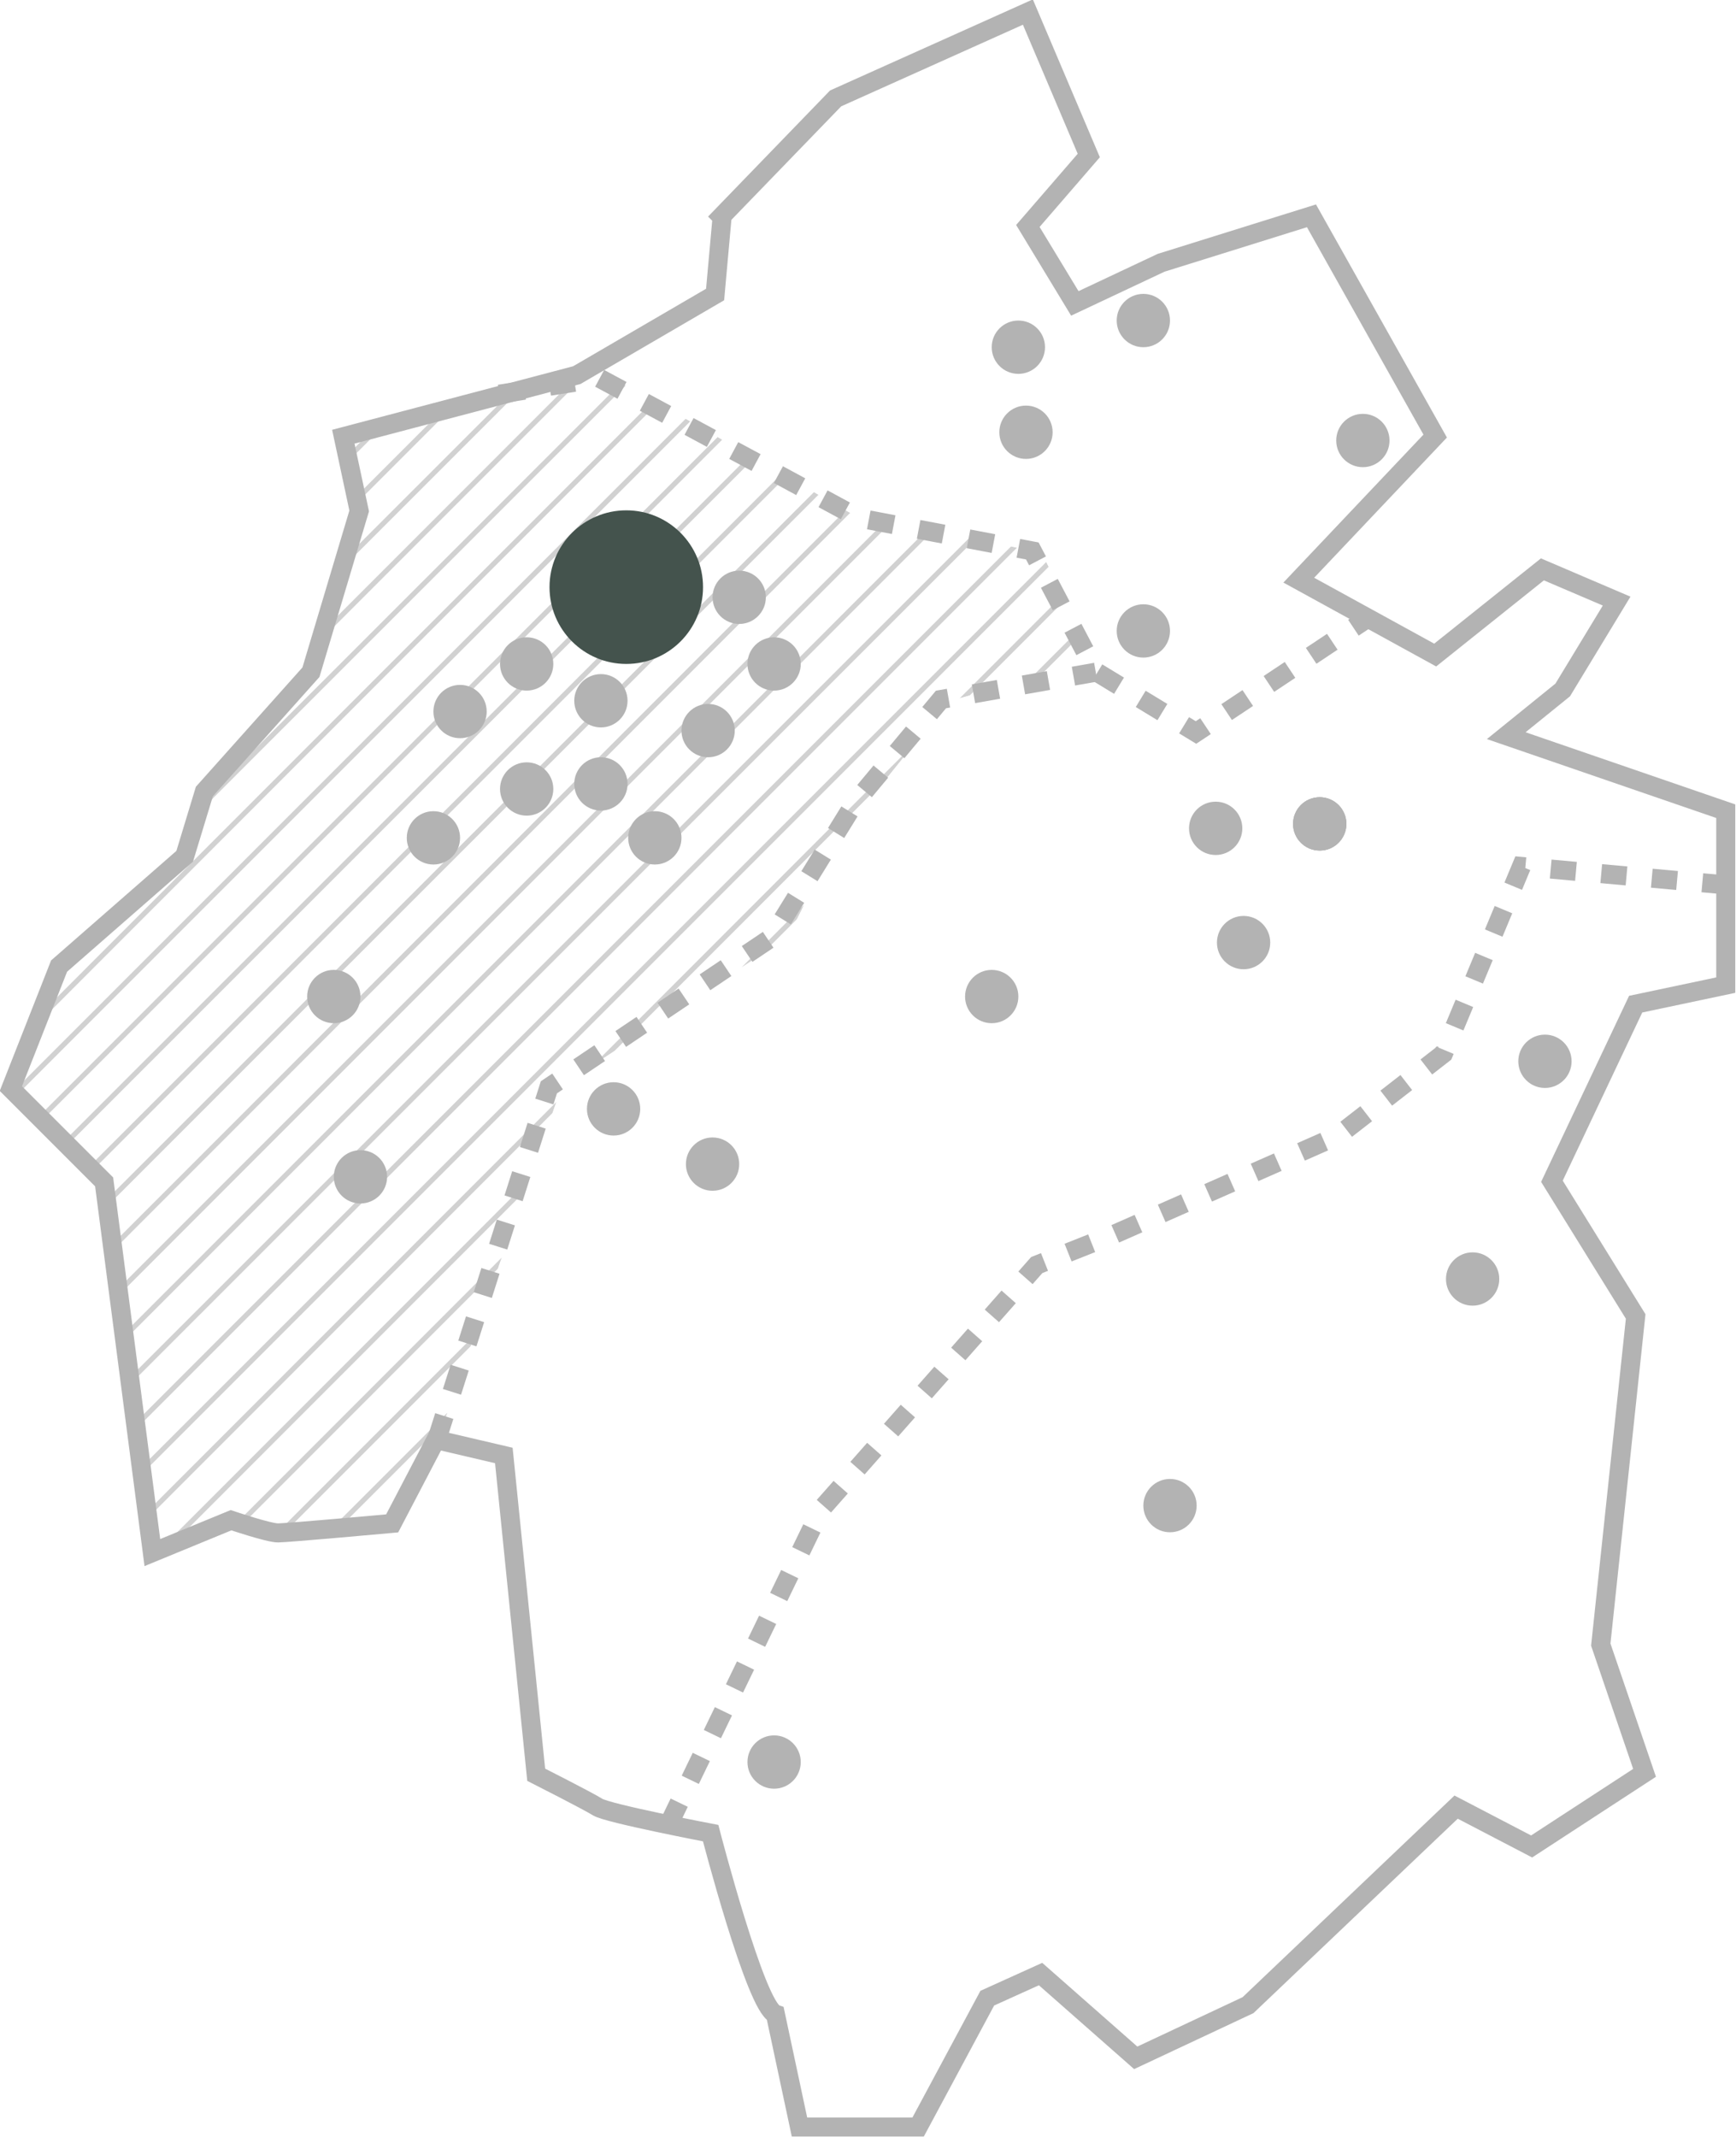 <?xml version="1.0" encoding="UTF-8"?>
<svg xmlns="http://www.w3.org/2000/svg" xmlns:xlink="http://www.w3.org/1999/xlink" version="1.1" width="273.604" height="336.671" viewBox="0 0 273.6 336.7">
  <defs>
    <style>
      .cls-1, .cls-2, .cls-3, .cls-4 {
        fill: none;
      }

      .cls-2 {
        stroke-dasharray: 4;
      }

      .cls-2, .cls-3, .cls-4 {
        stroke: #000;
        stroke-miterlimit: 10;
      }

      .cls-2, .cls-4 {
        stroke-width: 3px;
      }

      .cls-3 {
        stroke-width: .8px;
      }

      .cls-5 {
        fill: #44534d;
      }

      .cls-6 {
        opacity: .6;
      }

      .cls-7 {
        opacity: .3;
      }

      .cls-8 {
        clip-path: url(#clippath);
      }
    </style>
    <clipPath id="clippath">
      <polygon class="cls-1" points="172.5 104.1 164.2 87.1 134 80.8 105.5 64.5 95.4 59 54.7 69.2 57.2 80.8 49.6 106 33 124.6 30 134.7 10.3 151.9 2.8 171 17.4 185.7 24.9 243.6 37.3 238.6 44.6 240.6 62.5 239.1 69.3 226 88.6 171 124.2 147.6 131.8 132.5 149.5 110.5 172.5 104.1"/>
    </clipPath>
  </defs>
  <!-- Generator: Adobe Illustrator 28.7.1, SVG Export Plug-In . SVG Version: 1.2.0 Build 142)  -->
  <g>
    <g id="Layer_1">
      <g id="Group_4557">
        <g id="Group_4546">
          <g id="Group_4543">
            <g id="Group_4450" class="cls-7">
              <g class="cls-8">
                <g id="Group_4129" class="cls-6">
                  <g id="Group_4128">
                    <line id="Line_1886" class="cls-3" x1="22.5" y1="-38.3" x2="-247.3" y2="231.4"/>
                    <line id="Line_1887" class="cls-3" x1="28.5" y1="-36.4" x2="-241.2" y2="233.3"/>
                    <line id="Line_1888" class="cls-3" x1="34.6" y1="-34.5" x2="-235.2" y2="235.2"/>
                    <line id="Line_1889" class="cls-3" x1="40.6" y1="-32.6" x2="-229.1" y2="237.1"/>
                    <line id="Line_1890" class="cls-3" x1="46.7" y1="-30.8" x2="-223.1" y2="239"/>
                    <line id="Line_1891" class="cls-3" x1="52.7" y1="-28.9" x2="-217" y2="240.9"/>
                    <line id="Line_1892" class="cls-3" x1="58.8" y1="-27" x2="-211" y2="242.8"/>
                    <line id="Line_1893" class="cls-3" x1="64.8" y1="-25.1" x2="-204.9" y2="244.6"/>
                    <line id="Line_1894" class="cls-3" x1="70.9" y1="-23.2" x2="-198.9" y2="246.5"/>
                    <line id="Line_1895" class="cls-3" x1="76.9" y1="-21.3" x2="-192.8" y2="248.4"/>
                    <line id="Line_1896" class="cls-3" x1="83" y1="-19.5" x2="-186.8" y2="250.3"/>
                    <line id="Line_1897" class="cls-3" x1="89" y1="-17.6" x2="-180.7" y2="252.2"/>
                    <line id="Line_1898" class="cls-3" x1="95.1" y1="-15.7" x2="-174.7" y2="254.1"/>
                    <line id="Line_1899" class="cls-3" x1="101.1" y1="-13.8" x2="-168.6" y2="255.9"/>
                    <line id="Line_1900" class="cls-3" x1="107.2" y1="-11.9" x2="-162.6" y2="257.8"/>
                    <line id="Line_1901" class="cls-3" x1="113.2" y1="-10" x2="-156.5" y2="259.7"/>
                    <line id="Line_1902" class="cls-3" x1="119.3" y1="-8.2" x2="-150.5" y2="261.6"/>
                    <line id="Line_1903" class="cls-3" x1="125.3" y1="-6.3" x2="-144.4" y2="263.5"/>
                    <line id="Line_1904" class="cls-3" x1="131.4" y1="-4.4" x2="-138.4" y2="265.4"/>
                    <line id="Line_1905" class="cls-3" x1="137.4" y1="-2.5" x2="-132.3" y2="267.2"/>
                    <line id="Line_1906" class="cls-3" x1="143.5" y1="-.6" x2="-126.3" y2="269.1"/>
                    <line id="Line_1907" class="cls-3" x1="149.5" y1="1.3" x2="-120.2" y2="271"/>
                    <line id="Line_1908" class="cls-3" x1="155.6" y1="3.2" x2="-114.2" y2="272.9"/>
                    <line id="Line_1909" class="cls-3" x1="161.6" y1="5" x2="-108.1" y2="274.8"/>
                    <line id="Line_1910" class="cls-3" x1="167.7" y1="6.9" x2="-102.1" y2="276.7"/>
                    <line id="Line_1911" class="cls-3" x1="173.7" y1="8.8" x2="-96" y2="278.6"/>
                    <line id="Line_1912" class="cls-3" x1="179.8" y1="10.7" x2="-90" y2="280.4"/>
                    <line id="Line_1913" class="cls-3" x1="185.8" y1="12.6" x2="-83.9" y2="282.3"/>
                    <line id="Line_1914" class="cls-3" x1="191.9" y1="14.5" x2="-77.9" y2="284.2"/>
                    <line id="Line_1915" class="cls-3" x1="197.9" y1="16.3" x2="-71.8" y2="286.1"/>
                    <line id="Line_1916" class="cls-3" x1="204" y1="18.2" x2="-65.8" y2="288"/>
                    <line id="Line_1917" class="cls-3" x1="210" y1="20.1" x2="-59.7" y2="289.9"/>
                    <line id="Line_1918" class="cls-3" x1="216.1" y1="22" x2="-53.7" y2="291.7"/>
                    <line id="Line_1919" class="cls-3" x1="222.1" y1="23.9" x2="-47.6" y2="293.6"/>
                    <line id="Line_1920" class="cls-3" x1="228.2" y1="25.8" x2="-41.5" y2="295.5"/>
                    <line id="Line_1921" class="cls-3" x1="234.2" y1="27.6" x2="-35.5" y2="297.4"/>
                    <line id="Line_1922" class="cls-3" x1="240.3" y1="29.5" x2="-29.4" y2="299.3"/>
                    <line id="Line_1923" class="cls-3" x1="246.3" y1="31.4" x2="-23.4" y2="301.2"/>
                    <line id="Line_1924" class="cls-3" x1="252.4" y1="33.3" x2="-17.3" y2="303"/>
                    <line id="Line_1925" class="cls-3" x1="258.5" y1="35.2" x2="-11.3" y2="304.9"/>
                    <line id="Line_1926" class="cls-3" x1="264.5" y1="37.1" x2="-5.2" y2="306.8"/>
                    <line id="Line_1927" class="cls-3" x1="270.6" y1="39" x2=".8" y2="308.7"/>
                    <line id="Line_1928" class="cls-3" x1="276.6" y1="40.8" x2="6.9" y2="310.6"/>
                    <line id="Line_1929" class="cls-3" x1="282.7" y1="42.7" x2="12.9" y2="312.5"/>
                    <line id="Line_1930" class="cls-3" x1="288.7" y1="44.6" x2="19" y2="314.3"/>
                    <line id="Line_1931" class="cls-3" x1="294.8" y1="46.5" x2="25" y2="316.2"/>
                    <line id="Line_1932" class="cls-3" x1="300.8" y1="48.4" x2="31.1" y2="318.1"/>
                    <line id="Line_1933" class="cls-3" x1="306.9" y1="50.3" x2="37.1" y2="320"/>
                    <line id="Line_1934" class="cls-3" x1="312.9" y1="52.1" x2="43.2" y2="321.9"/>
                    <line id="Line_1935" class="cls-3" x1="319" y1="54" x2="49.2" y2="323.8"/>
                    <line id="Line_1936" class="cls-3" x1="325" y1="55.9" x2="55.3" y2="325.7"/>
                    <line id="Line_1937" class="cls-3" x1="331.1" y1="57.8" x2="61.3" y2="327.5"/>
                    <line id="Line_1938" class="cls-3" x1="337.1" y1="59.7" x2="67.4" y2="329.4"/>
                    <line id="Line_1939" class="cls-3" x1="343.2" y1="61.6" x2="73.4" y2="331.3"/>
                    <line id="Line_1940" class="cls-3" x1="349.2" y1="63.4" x2="79.5" y2="333.2"/>
                    <line id="Line_1941" class="cls-3" x1="355.3" y1="65.3" x2="85.5" y2="335.1"/>
                    <line id="Line_1942" class="cls-3" x1="361.3" y1="67.2" x2="91.6" y2="337"/>
                    <line id="Line_1943" class="cls-3" x1="367.4" y1="69.1" x2="97.6" y2="338.8"/>
                    <line id="Line_1944" class="cls-3" x1="373.4" y1="71" x2="103.7" y2="340.7"/>
                    <line id="Line_1945" class="cls-3" x1="379.5" y1="72.9" x2="109.7" y2="342.6"/>
                    <line id="Line_1946" class="cls-3" x1="385.5" y1="74.7" x2="115.8" y2="344.5"/>
                    <line id="Line_1947" class="cls-3" x1="391.6" y1="76.6" x2="121.8" y2="346.4"/>
                  </g>
                </g>
              </g>
              <path id="Path_214" class="cls-4" d="M113.8,34.2l-1.1,12.2-21.8,12.7-36.8,9.7,2.5,11.7-7.6,25.4-16.8,18.8-3.1,10.2-19.8,17.3-7.6,19.3,14.7,14.7,7.6,58.4,12.4-5.1s5.9,2,7.4,2,18-1.5,18-1.5l6.9-13.2,10.7,2.5,5.1,50.3s8.1,4.1,9.7,5.1,17.8,4.1,17.8,4.1c0,0,7.1,27.4,10.2,28.5l3.8,17.8h18.7l10.9-20.3,8.4-3.8,15,13.2,17.7-8.3,32.8-31.2,11.9,6.2,17.8-11.6-6.9-20.2,5.5-51.7-13.2-21.3,13.2-27.9,14.2-3v-27.4l-34.6-11.9,8.9-7.2,8.5-14-11.7-5-16.9,13.5-21.5-11.8,21.5-22.7-19.5-34.7-23.7,7.4-13.6,6.4-7.4-12.2,9.6-11.1-9.6-22.6-30.3,13.6-18,18.6Z"/>
              <path id="Path_218" class="cls-2" d="M78.7,62.1l15.8-2.5,24.9,13.4,15.9,8.6,27.4,5.2,10,19,15.8,9.6,27.2-18.1"/>
              <path id="Path_216" class="cls-2" d="M68.8,226.9l17.7-55.6,35.1-23.6,13.1-21.2,13.6-16.3,24.4-4.3"/>
              <path id="Path_215" class="cls-2" d="M105.3,287.6l24.1-49.8,34-38.5,12.1-4.8,35.4-15.6,16.6-12.9,12.3-29.5,32.1,2.9"/>
              <g id="Group_4469">
                <circle id="Ellipse_72" cx="94.7" cy="110.4" r="4.2"/>
                <circle id="Ellipse_73" cx="83" cy="104.6" r="4.2"/>
                <circle id="Ellipse_74" cx="72.5" cy="112.1" r="4.2"/>
                <circle id="Ellipse_75" cx="103.2" cy="96.2" r="4.2"/>
                <circle id="Ellipse_75-2" cx="103.2" cy="132" r="4.2"/>
                <circle id="Ellipse_76" cx="68.3" cy="132" r="4.2"/>
                <circle id="Ellipse_152" cx="52.6" cy="157" r="4.2"/>
                <circle id="Ellipse_77" cx="83" cy="124.3" r="4.2"/>
                <circle id="Ellipse_78" cx="94.7" cy="123.5" r="4.2"/>
                <circle id="Ellipse_79" cx="111.6" cy="115.1" r="4.2"/>
                <circle id="Ellipse_80" cx="122" cy="104.6" r="4.2"/>
                <circle id="Ellipse_81" cx="116.5" cy="94.1" r="4.2"/>
                <circle id="Ellipse_82" cx="160.5" cy="54.7" r="4.2"/>
                <circle id="Ellipse_83" cx="180.2" cy="50.5" r="4.2"/>
                <circle id="Ellipse_84" cx="180.2" cy="99.4" r="4.2"/>
                <circle id="Ellipse_85" cx="214.8" cy="69.4" r="4.2"/>
                <circle id="Ellipse_86" cx="191.6" cy="130.5" r="4.2"/>
                <circle id="Ellipse_87" cx="208" cy="129.8" r="4.2"/>
                <circle id="Ellipse_89" cx="243.5" cy="167.2" r="4.2"/>
                <circle id="Ellipse_90" cx="156.3" cy="157" r="4.2"/>
                <circle id="Ellipse_91" cx="96.7" cy="174.7" r="4.2"/>
                <circle id="Ellipse_169" cx="112.3" cy="183.4" r="4.2"/>
                <circle id="Ellipse_93" cx="56.8" cy="185.4" r="4.2"/>
                <circle id="Ellipse_94" cx="184.4" cy="237.2" r="4.2"/>
                <circle id="Ellipse_95" cx="122" cy="277.6" r="4.2"/>
                <circle id="Ellipse_96" cx="232.1" cy="201.5" r="4.2"/>
                <circle id="Ellipse_97" cx="161.7" cy="68.1" r="4.2"/>
                <circle id="Ellipse_223" cx="208" cy="129.8" r="4.2"/>
                <circle id="Ellipse_224" cx="208" cy="129.8" r="4.2"/>
                <circle id="Ellipse_225" cx="196" cy="148.5" r="4.2"/>
              </g>
            </g>
            <circle id="Ellipse_215" class="cls-5" cx="98.7" cy="92.5" r="12.1"/>
          </g>
        </g>
      </g>
    </g>
  </g>
</svg>
